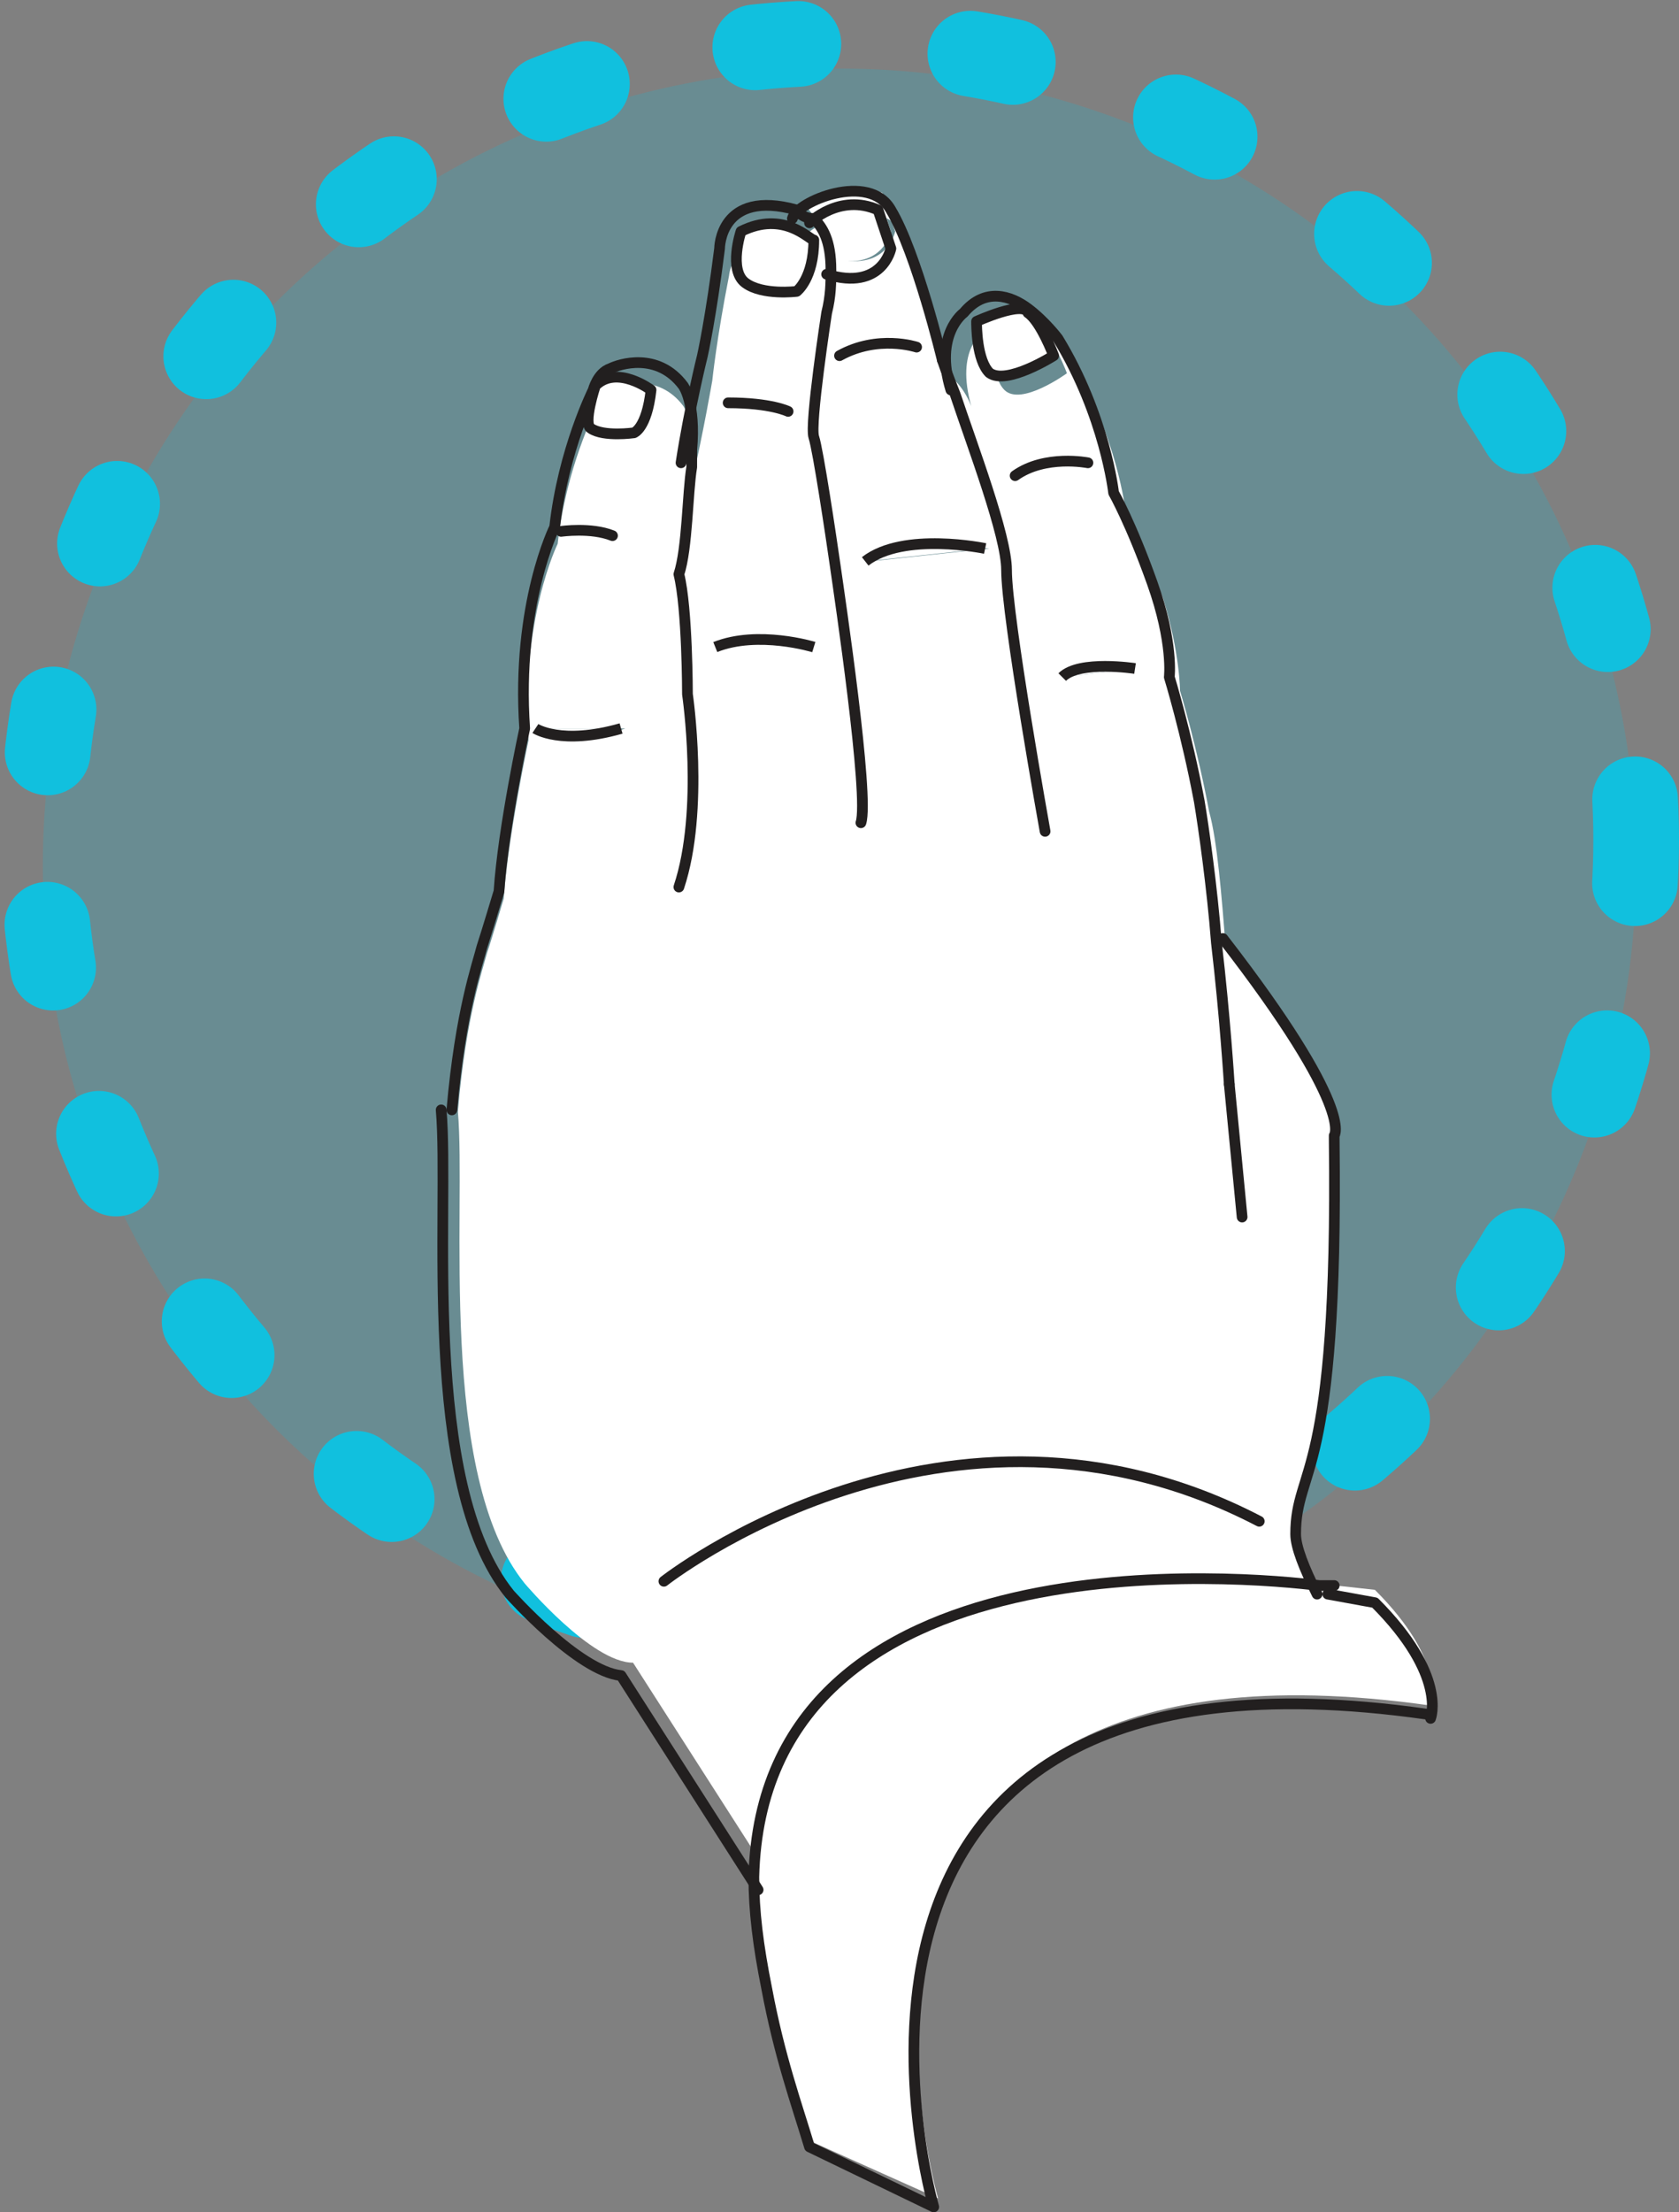 <?xml version="1.0" encoding="UTF-8"?>
<svg id="Layer_1" data-name="Layer 1" xmlns="http://www.w3.org/2000/svg" width="39.2" height="51.62" viewBox="0 0 39.2 51.62">
  <rect x="0" y="0" width="39.2" height="51.62" fill="#808080" stroke="none"/>
  <g>
    <circle cx="19.6" cy="20.2" r="18.6" style="fill: #11c0de; isolation: isolate; opacity: .2;"/>
    <circle cx="19.6" cy="19.6" r="18.6" style="fill: none; stroke: #11c0de; stroke-dasharray: 0 0 1.01 4.03; stroke-linecap: round; stroke-miterlimit: 10; stroke-width: 2px;"/>
  </g>
  <g>
    <g>
      <path d="M32.1,37.1c1.7,1.7,1.3,2.7,1.3,2.7-15.5-2.2-11.5,11.5-11.5,11.5l-2.9-1.3c-.4-.9-.7-2.1-1-3.7-.2-1-.3-1.8-.3-2.6,.2-8.1,11.6-6.9,13.2-6.8,.1,0,.2,.1,.2,.1h.1l.9,.1Z" style="fill: #fff;"/>
      <path d="M22.68,9.49c-.39-1.36,.29-1.75,.29-1.75,.49-.49,1.07-.39,1.46-.1-.19-.19-1.27,.29-1.27,.29,0,.1,0,.88,.29,1.17,.39,.39,1.46-.39,1.46-.39,0,0-.29-.78-.58-.97,.39,.29,.68,.68,.68,.68,1.07,1.75,1.27,3.51,1.27,3.51,0,0,.39,.68,.88,2.05,.39,1.27,.39,2.14,.39,2.14,0,0,.39,1.27,.68,2.82,.19,.68,.29,1.95,.39,3.21,3.02,3.9,2.53,4.48,2.53,4.48v.1c.19,7.79-.88,7.4-.88,8.96,0,.29,.19,.78,.49,1.36-1.56-.19-12.66-1.27-12.86,6.62h0l-3.12-4.87c-.97,0-2.53-1.85-2.53-1.85-2.05-2.53-1.36-8.77-1.56-11.01,.19-2.24,.58-3.31,.68-3.7,.1-.29,.39-1.27,.39-1.27,.1-1.46,.58-3.7,.58-3.7-.19-2.82,.68-4.58,.68-4.58,.19-1.75,.88-3.12,.88-3.12,0,0,.1-.39,.39-.49,.19-.1,1.07-.39,1.66,.39,0,0,.29,.39,.19,1.46v.39c.29-1.27,.49-2.44,.49-2.44,0,0,.1-.97,.39-2.44,0,0,.1-1.27,1.75-.88h0c.19-.39,1.75-.97,2.24-.19,.58,.97,1.17,3.41,1.17,3.41,0,0,.29,.19,.49,.68h0Zm-3.78-4.69c.2,.2,.3,.5,.4,1.2h.1c1.3,.4,1.5-.6,1.5-.6l-.3-.9c-1-.4-1.7,.3-1.7,.3Zm5.9,11l1.7-.2s-1.4-.1-1.7,.2Zm-4.5-2.7l2.8-.3c-.1,0-2-.3-2.8,.3Zm-3.6,1.9h2.3s-1.4-.4-2.3,0Zm1.9-8.2s.3-.3,.3-1.2c0,0-.6-.7-1.6-.3,0,0-.3,.9,.1,1.2,.4,.5,1.2,.3,1.2,.3Zm-3.8,3.3s.3-.1,.4-1c0,0-.9-.6-1.4-.1,0,0-.3,.9-.1,1,.4,.1,1.1,.1,1.1,.1Zm-.2,6.9h-2c-.1,0,.5,.5,2,0Z" style="fill: #fff;"/>
      <path d="M26.5,15.6l-1.7,.2c.3-.3,1.7-.2,1.7-.2Z" style="fill: #fff;"/>
      <path d="M24.1,7.2c.2,.2,.6,1,.6,1,0,0-1.2,.8-1.5,.4-.3-.3-.3-1.1-.3-1.2-.1,.1,1-.4,1.2-.2Z" style="fill: #fff;"/>
      <path d="M23,12.8l-2.8,.3c.9-.6,2.8-.3,2.8-.3Z" style="fill: #fff;"/>
      <path d="M20.5,4.5l.3,.9s-.2,1-1.5,.6h-.1c0-.7-.2-1-.4-1.2,.1,0,.8-.7,1.7-.3Z" style="fill: #fff;"/>
      <path d="M19,15h-2.3c.9-.4,2.3,0,2.3,0Z" style="fill: #fff;"/>
      <path d="M18.9,5.6c.1,.8-.3,1.2-.3,1.2,0,0-.8,.2-1.2-.2-.4-.3-.1-1.2-.1-1.2,1-.5,1.6,.2,1.6,.2Z" style="fill: #fff;"/>
      <path d="M15.2,9.1c-.1,.9-.4,1-.4,1,0,0-.7,.1-1-.1-.3-.2,.1-1,.1-1,.5-.5,1.3,.1,1.3,.1Z" style="fill: #fff;"/>
      <path d="M12.5,17h2c-1.4,.5-2,0-2,0Z" style="fill: #fff;"/>
    </g>
    <g>
      <path d="M33.4,40.1s.4-1-1.3-2.7l-1.1-.2" style="fill: none; stroke: #221f1f; stroke-linecap: round; stroke-linejoin: round; stroke-width: .25px;"/>
      <path d="M31.15,37h-.35c-1.6-.2-13-1.3-13.2,6.8,0,.8,.1,1.6,.3,2.6,.3,1.6,.7,2.7,1,3.7l2.9,1.4s-4-13.7,11.5-11.5" style="fill: none; stroke: #221f1f; stroke-linecap: round; stroke-linejoin: round; stroke-width: .25px;"/>
      <path d="M20.1,19.2c.2-.6-.5-5.3-.6-6s-.4-2.7-.5-3,.3-2.9,.3-2.9c.1-.4,.1-.7,.1-1,0-.7-.2-1-.4-1.2-.2,0-.3-.1-.3-.1q-.1,0-.1-.1c-1.8-.5-1.8,.9-1.8,.9-.2,1.6-.4,2.5-.4,2.5,0,0-.3,1.2-.5,2.5" style="fill: none; stroke: #221f1f; stroke-linecap: round; stroke-linejoin: round; stroke-width: .25px;"/>
      <path d="M10.55,25.9c.2-2.3,.6-3.4,.7-3.8,.1-.3,.4-1.3,.4-1.3,.1-1.5,.6-3.8,.6-3.8-.2-2.9,.7-4.7,.7-4.7,.2-1.8,.9-3.2,.9-3.2,0,0,.1-.4,.4-.5,.2-.1,1.1-.4,1.7,.4,0,0,.3,.4,.2,1.5v.4c-.1,.6-.1,1.9-.3,2.5,.2,.8,.2,2.8,.2,2.8,0,0,.4,2.7-.2,4.5" style="fill: none; stroke: #221f1f; stroke-linecap: round; stroke-linejoin: round; stroke-width: .25px;"/>
      <path d="M10.3,25.9c.2,2.3-.5,8.7,1.6,11.3,0,0,1.6,1.8,2.6,1.9l3.2,5" style="fill: none; stroke: #221f1f; stroke-linecap: round; stroke-linejoin: round; stroke-width: .25px;"/>
      <path d="M22,8.4s-.6-2.5-1.2-3.5c-.5-.9-2.2-.2-2.3,.2" style="fill: none; stroke: #221f1f; stroke-linecap: round; stroke-linejoin: round; stroke-width: .25px;"/>
      <path d="M28.7,25.3s-.1-1.6-.3-3.3c-.1-1.3-.3-2.7-.4-3.3-.3-1.6-.7-2.9-.7-2.9,0,0,.1-.8-.4-2.2s-.9-2.1-.9-2.1c0,0-.2-1.8-1.3-3.6,0,0-.3-.4-.7-.7-.4-.3-1-.5-1.5,.1,0,0-.7,.5-.3,1.8h0" style="fill: none; stroke: #221f1f; stroke-linecap: round; stroke-linejoin: round; stroke-width: .25px;"/>
      <path d="M30.75,37.2c-.3-.6-.5-1.1-.5-1.4,0-1.6,1-1.2,.9-9.2v-.1s.5-.6-2.6-4.6" style="fill: none; stroke: #221f1f; stroke-linecap: round; stroke-linejoin: round; stroke-width: .25px;"/>
      <path d="M13.9,9s-.3,.9-.1,1c.3,.2,1,.1,1,.1,0,0,.3-.1,.4-1,0,0-.8-.6-1.3-.1Z" style="fill: none; stroke: #221f1f; stroke-linecap: round; stroke-linejoin: round; stroke-width: .25px;"/>
      <path d="M15.5,36.9s6.6-5.2,13.9-1.4" style="fill: none; stroke: #221f1f; stroke-linecap: round; stroke-linejoin: round; stroke-width: .25px;"/>
      <path d="M22,8.4s.1,.3,.3,.8c.4,1.2,1.2,3.3,1.2,4.1,0,1.1,.9,6.1,.9,6.1" style="fill: none; stroke: #221f1f; stroke-linecap: round; stroke-linejoin: round; stroke-width: .25px;"/>
      <path d="M17.3,5.4s-.3,.9,.1,1.2,1.2,.2,1.2,.2c0,0,.4-.3,.4-1.2-.1,0-.7-.7-1.7-.2Z" style="fill: none; stroke: #221f1f; stroke-linecap: round; stroke-linejoin: round; stroke-width: .25px;"/>
      <path d="M18.9,5.2s.7-.7,1.6-.3l.3,.9s-.2,1-1.5,.6" style="fill: none; stroke: #221f1f; stroke-linecap: round; stroke-linejoin: round; stroke-width: .25px;"/>
      <path d="M22.8,7.5c0,.1,0,.9,.3,1.2,.4,.3,1.5-.4,1.5-.4,0,0-.3-.8-.6-1-.1-.3-1.2,.2-1.2,.2Z" style="fill: none; stroke: #221f1f; stroke-linecap: round; stroke-linejoin: round; stroke-width: .25px;"/>
      <path d="M13.1,12.4s.7-.1,1.2,.1" style="fill: none; stroke: #221f1f; stroke-linecap: round; stroke-linejoin: round; stroke-width: .25px;"/>
      <path d="M18.4,9.6s-.4-.2-1.4-.2" style="fill: none; stroke: #221f1f; stroke-linecap: round; stroke-linejoin: round; stroke-width: .25px;"/>
      <path d="M21.4,8.1s-.9-.3-1.8,.2" style="fill: none; stroke: #221f1f; stroke-linecap: round; stroke-linejoin: round; stroke-width: .25px;"/>
      <path d="M25.4,10.8s-1-.2-1.7,.3" style="fill: none; stroke: #221f1f; stroke-linecap: round; stroke-linejoin: round; stroke-width: .25px;"/>
      <line x1="28.7" y1="25.3" x2="29" y2="28.4" style="fill: none; stroke: #221f1f; stroke-linecap: round; stroke-linejoin: round; stroke-width: .25px;"/>
      <path d="M12.5,17s.6,.4,2,0" style="fill: none; stroke: #221f1f; stroke-width: .25px;"/>
      <path d="M23,12.8s-1.9-.4-2.8,.3" style="fill: none; stroke: #221f1f; stroke-width: .25px;"/>
      <path d="M26.5,15.6s-1.3-.2-1.7,.2" style="fill: none; stroke: #221f1f; stroke-width: .25px;"/>
      <path d="M19,15.1s-1.3-.4-2.3,0" style="fill: none; stroke: #221f1f; stroke-width: .25px;"/>
    </g>
  </g>
</svg>